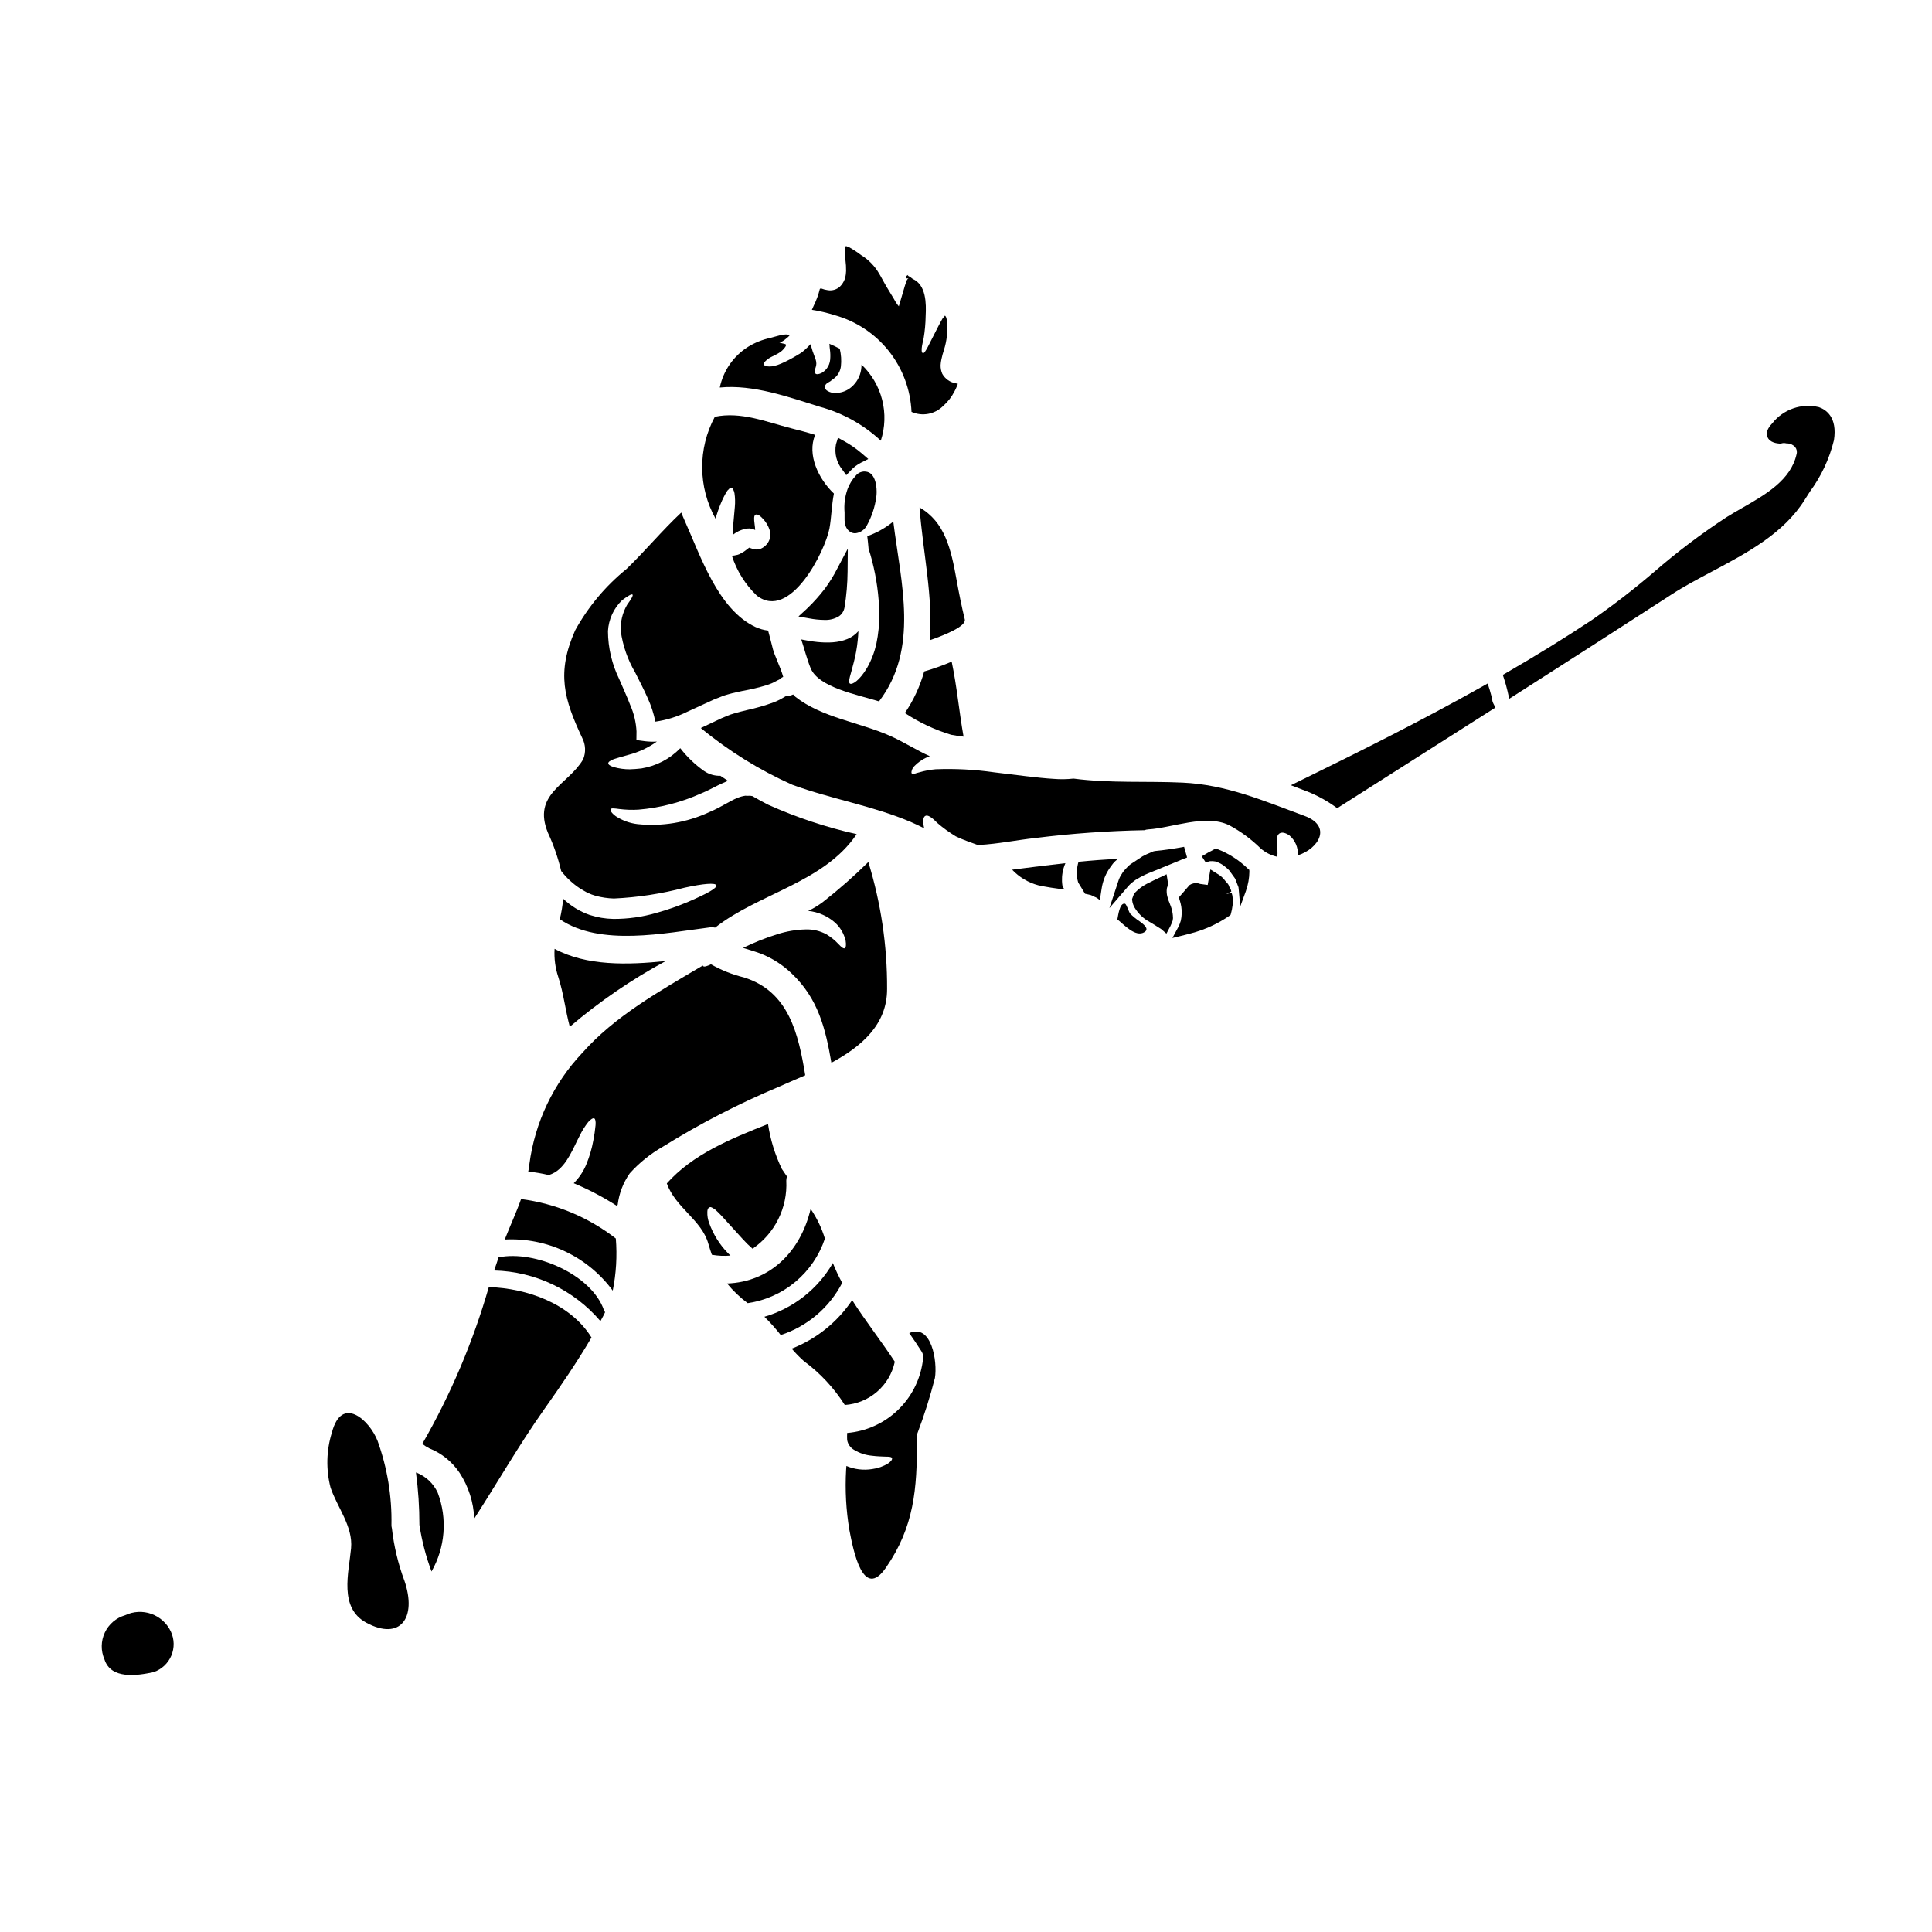 <?xml version="1.0" encoding="UTF-8"?>
<!-- Uploaded to: ICON Repo, www.svgrepo.com, Generator: ICON Repo Mixer Tools -->
<svg fill="#000000" width="800px" height="800px" version="1.1" viewBox="144 144 512 512" xmlns="http://www.w3.org/2000/svg">
 <g>
  <path d="m366.18 394.16c-0.938-1-2.012-1.863-3.188-2.57-1.684-0.906-3.578-1.348-5.488-1.285-2.559 0.062-5.098 0.496-7.535 1.285-3.106 0.969-6.133 2.176-9.055 3.606 1.883 0.594 3.856 1.18 4.672 1.512 3.078 1.215 5.883 3.023 8.266 5.316 6.969 6.625 8.922 14.531 10.477 23.617 7.836-4.227 14.809-10.059 14.758-19.578v-0.004c0.059-11.391-1.621-22.723-4.969-33.613-3.785 3.734-7.781 7.25-11.965 10.531-1.234 0.945-2.566 1.758-3.977 2.418 2.66 0.27 5.168 1.371 7.168 3.148 1.367 1.266 2.324 2.91 2.754 4.727 0.195 1.18 0.074 1.879-0.246 2.027-0.324 0.148-0.91-0.32-1.672-1.137z"/>
  <path d="m292.72 374.83c1.398 1.801 3.086 3.363 4.992 4.621 0.348 0.223 0.719 0.422 1.09 0.645l0.566 0.32 0.125 0.074 0.023 0.023 0.023 0.027h0.023l0.199 0.07h0.004c0.664 0.324 1.359 0.586 2.074 0.789 1.578 0.426 3.207 0.668 4.844 0.715 6.328-0.293 12.609-1.254 18.734-2.867 4.969-1.09 8.23-1.363 8.426-0.617 0.195 0.742-2.57 2.246-7.266 4.273l0.004 0.004c-2.801 1.191-5.672 2.199-8.602 3.012-3.719 1.086-7.574 1.625-11.445 1.605-2.141-0.039-4.266-0.398-6.297-1.062-2.613-0.918-4.996-2.383-6.996-4.297-0.152 1.832-0.453 3.648-0.891 5.438 10.727 7.316 27.879 3.66 39.844 2.152 0.438-0.055 0.879-0.031 1.309 0.07 0.027-0.023 0.027-0.023 0.051-0.023 11.516-9.055 28.797-11.887 37.473-24.742-8.055-1.805-15.902-4.414-23.434-7.785-1.434-0.715-2.816-1.508-4.203-2.297v-0.004c-0.395-0.094-0.805-0.121-1.207-0.074-0.223 0.004-0.449-0.004-0.672-0.023-0.355 0.051-0.711 0.125-1.062 0.223-2.223 0.57-4.969 2.672-8.555 4.152h0.004c-5.922 2.738-12.469 3.824-18.957 3.148-2.047-0.242-4.008-0.953-5.734-2.078-1.18-0.863-1.535-1.555-1.387-1.879 0.148-0.324 1.016-0.219 2.273-0.047h0.004c1.68 0.211 3.375 0.27 5.066 0.172 5.731-0.477 11.336-1.922 16.586-4.277 1.531-0.617 3.039-1.434 4.574-2.199 0.738-0.371 1.68-0.762 2.473-1.109l0.121-0.051-2.004-1.336c-1.562 0.047-3.098-0.414-4.375-1.309-2.367-1.684-4.477-3.707-6.254-6.008-2.766 2.856-6.383 4.738-10.309 5.367-1.09 0.125-2.102 0.195-3.019 0.223v0.004c-1.438 0.008-2.867-0.184-4.25-0.57-0.965-0.297-1.484-0.641-1.508-1.012-0.023-0.371 0.52-0.742 1.461-1.113 0.965-0.297 2.269-0.715 3.805-1.109v-0.004c2.734-0.699 5.316-1.898 7.613-3.543-1.051 0.062-2.106 0.031-3.148-0.098l-2.273-0.301 0.027-2.297c-0.121-2.387-0.676-4.731-1.637-6.918-0.891-2.363-1.969-4.598-2.894-6.82h0.004c-1.973-3.992-3.012-8.379-3.039-12.828 0.168-3.113 1.508-6.047 3.754-8.207 1.574-1.18 2.523-1.707 2.754-1.484 0.23 0.223-0.324 1.18-1.461 2.754h0.004c-1.219 2.106-1.793 4.519-1.656 6.949 0.543 3.856 1.836 7.566 3.809 10.922 1.035 2.078 2.223 4.301 3.332 6.82 0.914 1.992 1.594 4.082 2.027 6.231 2.922-0.414 5.758-1.293 8.406-2.598 2.398-1.109 4.769-2.195 7.086-3.258l1.902-0.742h-0.004c0.344-0.156 0.699-0.285 1.062-0.395l0.891-0.262c1.18-0.348 2.644-0.641 3.758-0.891v0.004c2.18-0.391 4.332-0.902 6.449-1.535 0.445-0.195 0.965-0.32 1.359-0.516 0.469-0.246 0.941-0.473 1.41-0.719v-0.004c0.137-0.074 0.277-0.137 0.422-0.195 0.348-0.121 0.715-0.641 1.039-0.691l0.098-0.047v-0.004c-0.191-0.703-0.422-1.398-0.691-2.078-0.57-1.434-1.137-2.816-1.656-4.102-0.121-0.348-0.273-0.789-0.371-1.137-0.098-0.352-0.172-0.664-0.246-0.988-0.172-0.617-0.324-1.234-0.469-1.832-0.223-0.789-0.395-1.457-0.57-2.148l-0.004 0.004c-1.152-0.137-2.277-0.453-3.332-0.941-9.961-4.644-14.609-18.957-18.836-28.34-0.32-0.691-0.566-1.336-0.84-2-5.094 4.769-9.516 10.133-14.562 15.004h-0.004c-5.519 4.477-10.121 9.98-13.551 16.207-5.019 11.273-2.941 18.289 1.855 28.5v0.004c0.93 1.77 1.02 3.863 0.246 5.707-3.938 6.75-13.594 9.098-9.297 19.504v-0.004c1.5 3.234 2.668 6.609 3.488 10.078z"/>
  <path d="m335.01 277.45c0.434-1.066 0.945-2.098 1.531-3.09 0.152-0.27 0.355-0.512 0.594-0.715 0.172-0.195 0.32-0.371 0.516-0.371 0.227-0.027 0.449 0.078 0.57 0.273 0.199 0.355 0.344 0.738 0.422 1.137 0.176 1.211 0.211 2.438 0.098 3.656-0.125 1.41-0.273 3.09-0.445 4.945-0.059 0.785-0.066 1.574-0.027 2.359l0.125-0.047c1.07-0.828 2.34-1.355 3.68-1.531 0.711-0.09 1.43 0.051 2.055 0.395-0.023-0.512-0.07-1.023-0.148-1.531-0.195-1.363-0.219-2.363 0.273-2.547 0.492-0.184 1.18 0.219 2.199 1.387 0.656 0.77 1.16 1.656 1.484 2.617 0.27 0.879 0.25 1.824-0.051 2.695-0.457 1.152-1.398 2.047-2.57 2.445l-0.121 0.027-0.074 0.023h-0.004c-0.664 0.121-1.348 0.043-1.965-0.227l-0.617-0.219c-0.027 0.074-0.324 0.219-1.09 0.84l-0.395 0.273-0.617 0.348c-0.246 0.148-0.273 0.148-0.395 0.223l-0.172 0.074-0.348 0.121-0.074 0.023-0.125 0.027h-0.004c-0.441 0.117-0.898 0.191-1.355 0.219 1.285 4 3.543 7.617 6.57 10.531 8.875 6.945 18.191-11.887 19.285-17.77 0.52-2.816 0.566-6.152 1.18-9.242-4.106-3.883-7.168-10.332-4.969-15.547-2.027-0.645-4.129-1.18-6.277-1.73-6.75-1.727-13.383-4.5-20.316-3.066l0.004-0.004c-4.539 8.449-4.465 18.633 0.195 27.016 0.367-1.367 0.828-2.711 1.379-4.019z"/>
  <path d="m290.97 395.45c-0.156 2.531 0.18 5.07 0.984 7.477 1.41 4.348 1.879 8.824 3.043 13.176 7.844-6.684 16.367-12.523 25.434-17.426-10.117 1.074-21.043 1.328-29.461-3.227z"/>
  <path d="m361.33 251.82c6.012 1.641 11.535 4.719 16.094 8.969 1.141-3.5 1.266-7.254 0.359-10.824-0.906-3.57-2.805-6.809-5.477-9.344 0.004 0.453-0.031 0.91-0.102 1.359-0.273 1.777-1.176 3.402-2.543 4.574-1.07 0.934-2.418 1.488-3.836 1.574-0.512 0.008-1.023-0.023-1.527-0.102-0.332-0.09-0.645-0.223-0.941-0.391-0.41-0.203-0.703-0.586-0.789-1.035 0.043-0.457 0.301-0.859 0.695-1.09 0.223-0.172 0.57-0.32 0.82-0.492h-0.004c0.227-0.215 0.477-0.406 0.742-0.57 1.113-0.777 1.852-1.992 2.023-3.34 0.176-1.566 0.074-3.156-0.305-4.688-0.891-0.473-1.801-0.918-2.754-1.312 0 0.125 0.02 0.25 0.051 0.371l0.023 0.469c0.051 0.348 0.051 0.445 0.074 0.668 0.125 0.879 0.148 1.766 0.074 2.644-0.07 0.902-0.406 1.762-0.965 2.473-0.379 0.461-0.84 0.848-1.359 1.137-0.82 0.371-1.363 0.395-1.609 0.098s-0.195-0.82 0.051-1.508v0.004c0.262-0.684 0.281-1.434 0.051-2.125-0.168-0.52-0.395-1.09-0.617-1.707-0.07-0.172-0.145-0.445-0.195-0.52l-0.219-0.738c-0.098-0.371-0.223-0.789-0.348-1.16-0.273 0.297-0.57 0.594-0.844 0.867l-0.004-0.008c-0.441 0.449-0.914 0.871-1.406 1.262l-0.297 0.195c-0.273 0.172-0.219 0.148-0.348 0.223l-0.543 0.32c-1.387 0.859-2.836 1.617-4.328 2.277-0.613 0.27-1.25 0.48-1.902 0.641-1.574 0.348-3.91 0.074-1.969-1.574 1.387-1.207 3.336-1.457 4.598-3.016 1.336-1.605 0-1.062-1.258-1.68 0.469 0.246 2.519-1.434 2.754-1.855-0.988-0.715-3.938 0.422-5.117 0.691-2.09 0.438-4.09 1.238-5.902 2.363-3.852 2.43-6.551 6.32-7.481 10.777 8.906-0.863 18.301 2.555 26.578 5.121z"/>
  <path d="m273.54 485.09c-4.176 14.512-10.094 28.465-17.625 41.551 0.578 0.453 1.199 0.848 1.852 1.18 3.277 1.301 6.078 3.57 8.035 6.504 2.363 3.609 3.703 7.797 3.879 12.109 6.203-9.617 11.867-19.527 18.562-28.992 4.375-6.18 8.66-12.434 12.508-18.984-5.559-8.965-17.004-13.051-27.211-13.367z"/>
  <path d="m247.86 549.04c-0.082-0.297-0.121-0.605-0.121-0.914 0.145-7.594-1.105-15.148-3.684-22.293-2.125-5.441-9.488-12.262-12.109-2.152h-0.004c-1.457 4.719-1.578 9.754-0.344 14.535 1.73 5.191 5.984 10.258 5.441 16.09-0.617 6.551-3.262 15.77 4.027 19.723 8.973 4.844 13.52-1.211 10.086-11.199l-0.008 0.004c-1.645-4.449-2.75-9.078-3.285-13.793z"/>
  <path d="m254.23 534.21c0.617 4.606 0.922 9.246 0.918 13.891 0.641 4.223 1.715 8.363 3.211 12.359 3.629-6.352 4.234-13.988 1.66-20.836-1.133-2.504-3.215-4.449-5.789-5.414z"/>
  <path d="m385.56 253.15c2.82 1.262 6.125 0.66 8.328-1.508 1.273-1.117 2.324-2.465 3.09-3.977 0.195-0.352 0.371-0.715 0.52-1.086l0.297-0.742-0.004-0.004c0.023-0.039 0.043-0.078 0.051-0.121-0.074-0.027-0.52-0.125-0.52-0.125-1.523-0.242-2.856-1.172-3.609-2.519-0.312-0.727-0.465-1.512-0.441-2.301 0.027-0.527 0.102-1.055 0.219-1.574 0.176-0.836 0.402-1.66 0.668-2.469 0.766-2.394 1.031-4.918 0.789-7.418-0.027-0.223-0.051-0.469-0.074-0.691-0.027-0.145-0.059-0.285-0.098-0.422-0.098-0.242-0.348-0.762-0.473-0.395-0.145 0.195-0.344 0.395-0.516 0.617l-0.422 0.738c-0.195 0.348-0.371 0.668-0.543 1.016-2.754 5.289-3.66 7.59-4.25 7.414-0.789-0.223 0.098-3.461 0.195-3.883v0.008c0.332-1.98 0.512-3.981 0.543-5.984 0.172-3.285 0.148-8.23-3.438-9.812-0.098-0.051-0.246-0.195-0.297-0.219-0.047-0.023-0.148-0.125-0.172-0.148 0-0.098-0.371-0.301-0.543-0.301l-0.395-0.371c0 0.148-0.371 0.371-0.371 0.371l0.004 0.52h0.348l0.348 0.027c-0.125 0.023-0.172 0.098-0.246 0.145l-0.074 0.098h-0.004c-0.105 0.137-0.188 0.285-0.25 0.445-0.145 0.395-0.273 0.844-0.418 1.262-0.52 1.754-1.039 3.543-1.605 5.438-0.492-0.582-0.914-1.219-1.262-1.898-0.469-0.789-0.938-1.574-1.434-2.363-0.496-0.789-0.988-1.656-1.434-2.473-0.223-0.422-0.445-0.844-0.691-1.258l-0.422-0.715v-0.004c-1.152-1.977-2.773-3.641-4.723-4.844-1.043-0.797-2.141-1.516-3.285-2.152-0.203-0.09-0.406-0.164-0.621-0.223-0.148-0.051-0.074-0.023-0.148-0.023s-0.051 0.023-0.051 0.047c0 0.023-0.145 0.246-0.145 0.246v0.004c-0.199 1.141-0.172 2.305 0.074 3.438 0.125 0.949 0.184 1.906 0.168 2.863l-0.07 0.867c-0.055 0.426-0.145 0.848-0.273 1.258-0.293 0.785-0.758 1.496-1.359 2.078-0.883 0.75-2.051 1.066-3.188 0.867-0.559-0.074-1.105-0.219-1.633-0.422-0.059-0.02-0.117-0.043-0.172-0.074l-0.273 0.195h0.004c-0.371 1.523-0.914 3-1.609 4.402-0.145 0.371-0.32 0.738-0.492 1.113 2.039 0.316 4.055 0.789 6.027 1.41 5.668 1.574 10.695 4.902 14.352 9.504 3.66 4.606 5.769 10.254 6.023 16.129z"/>
  <path d="m384.77 216.72h-0.074c0.043 0 0.086 0.027 0.098 0.07z"/>
  <path d="m388.92 321.94c-1.098 3.926-2.824 7.648-5.117 11.02 3.785 2.508 7.914 4.449 12.262 5.762 1.09 0.199 2.176 0.371 3.289 0.496-1.18-6.602-1.754-13.301-3.148-19.871v-0.004c-2.371 1.016-4.805 1.883-7.285 2.598z"/>
  <path d="m276.13 477.21c-0.395 1.18-0.762 2.32-1.18 3.484 10.871 0.258 21.121 5.141 28.176 13.422 0.219-0.445 0.496-0.891 0.738-1.363 0.172-0.344 0.324-0.664 0.496-1.012-0.117-0.152-0.215-0.316-0.293-0.496-3.219-9.438-18.297-16.016-27.938-14.035z"/>
  <path d="m397.5 297.66c-1.461-8.133-3.09-15.352-9.812-19.18 0.914 12.035 3.656 23.875 2.691 35.195 4.078-1.41 9.766-3.731 9.293-5.562-0.852-3.457-1.531-6.945-2.172-10.453z"/>
  <path d="m367.65 260.88-1.574-0.867-0.535 1.727v0.004c-0.461 2.383 0.156 4.848 1.691 6.727l1.039 1.461 1.23-1.301h0.004c0.754-0.812 1.645-1.488 2.633-1.996l1.969-0.992-1.66-1.43c-1.477-1.277-3.086-2.394-4.797-3.332z"/>
  <path d="m357.79 305.35-2.188 2.016 2.93 0.523h-0.004c1.266 0.242 2.547 0.375 3.836 0.395 1.383 0.09 2.766-0.246 3.953-0.961 0.801-0.547 1.34-1.402 1.492-2.359 0.516-3.141 0.789-6.316 0.812-9.5l0.055-6.066-2.836 5.363-0.004 0.004c-0.918 1.805-1.984 3.531-3.188 5.164-1.473 1.934-3.098 3.746-4.859 5.422z"/>
  <path d="m376.95 329.87c10.656-13.914 5.832-31.27 3.781-47.652-2.059 1.676-4.391 2.988-6.894 3.879 0.148 1.109 0.246 2.246 0.348 3.363 0.297 0.867 0.617 1.93 0.938 3.188h-0.004c1.176 4.566 1.816 9.25 1.906 13.965 0.027 2.699-0.238 5.391-0.785 8.031-0.5 2.199-1.312 4.316-2.422 6.281-2.027 3.461-3.981 4.574-4.551 4.25-0.691-0.422 0.301-2.695 1.016-5.734 0.48-1.852 0.82-3.734 1.012-5.637 0.098-0.816 0.148-1.68 0.195-2.543-3.309 3.805-9.613 3.332-15.148 2.195 0.84 2.523 1.457 5.07 2.473 7.59 2.07 5.141 12.328 7.019 18.137 8.824z"/>
  <path d="m368.61 273.62c-0.703 1.977-0.969 4.078-0.789 6.168 0 0.547 0.02 1.082 0 1.605-0.07 2.965 1.574 3.68 2.09 3.828 0.234 0.07 0.473 0.102 0.715 0.105 1.352-0.125 2.547-0.941 3.148-2.164 1.258-2.293 2.086-4.797 2.441-7.391 0.242-1.281 0.25-5.375-1.879-6.535-1.242-0.594-2.734-0.234-3.574 0.855-0.941 1.023-1.672 2.223-2.152 3.527z"/>
  <path d="m539.54 329.91c-0.18-1.035-0.43-2.055-0.742-3.055l-0.555-1.723-1.574 0.887c-15.988 8.984-32.273 17.125-47.531 24.582l-3.039 1.488 3.148 1.215v-0.004c2.949 1.055 5.742 2.496 8.305 4.289l0.816 0.594 41.926-26.668-0.59-1.18c-0.066-0.137-0.121-0.281-0.164-0.426z"/>
  <path d="m454.86 387.31-0.023-0.328c0-0.262-0.027-0.527-0.07-0.844v0.004c-0.121-0.887-0.367-1.754-0.73-2.57v-0.035c-0.273-0.605-0.492-1.234-0.656-1.879-0.203-0.715-0.254-1.461-0.148-2.195 0.023-0.184 0.078-0.359 0.16-0.523l0.145-0.852-0.375-2.398-2.176 1.027c-0.875 0.414-1.715 0.812-2.504 1.223v0.004c-1.504 0.691-2.856 1.684-3.961 2.922l-0.508 1.398 0.023 0.316v-0.004c0.078 0.707 0.309 1.387 0.676 1.996 0.816 1.34 1.922 2.481 3.238 3.336 0.992 0.555 2.832 1.695 3.785 2.316l1.379 1.203 1.027-1.949v0.004c0.242-0.496 0.449-1.004 0.633-1.527z"/>
  <path d="m443.8 378.04c0.363-0.285 0.73-0.574 1.109-0.84h0.004c0.812-0.504 1.652-0.965 2.516-1.379 0.953-0.449 1.867-0.789 2.723-1.133 0.746-0.289 1.449-0.562 2.031-0.832 1.066-0.418 2.106-0.852 3.113-1.273 1.129-0.473 2.223-0.934 3.293-1.34l-0.789-2.828c-2.824 0.527-5.371 0.895-7.777 1.117l-0.395 0.098c-0.516 0.203-1.059 0.438-1.703 0.73l-1.141 0.574-3.176 2.094h0.004c-0.32 0.23-0.613 0.492-0.875 0.789l-0.254 0.273c-0.184 0.195-0.375 0.395-0.559 0.605-0.234 0.258-0.434 0.543-0.598 0.852-0.434 0.617-0.762 1.301-0.98 2.019l-2.336 7.086 4.856-5.644h0.004c0.293-0.34 0.602-0.664 0.93-0.969z"/>
  <path d="m470.59 381.34c-0.051-0.246-0.117-0.477-0.188-0.715l-1.453 0.293 1.363-0.648v-0.004c-0.035-0.176-0.082-0.352-0.137-0.527l-0.199-0.395c-0.078-0.109-0.141-0.223-0.188-0.289v0.004c-0.086-0.355-0.258-0.684-0.5-0.961l-0.559-0.637c-0.551-0.77-1.262-1.406-2.086-1.871l-1.875-1.18-0.719 4.113-1.969-0.266v0.004c-0.754-0.305-1.594-0.297-2.344 0.02l-0.492 0.27-2.836 3.273 0.238 0.789v-0.004c0.172 0.527 0.305 1.066 0.395 1.613 0.199 1.258 0.156 2.539-0.121 3.781-0.16 0.57-0.379 1.125-0.648 1.652l-1.574 2.922 3.231-0.789c0.516-0.121 1.012-0.266 1.52-0.395l0.395-0.109h-0.004c3.531-0.938 6.871-2.469 9.883-4.535l0.395-0.305 0.133-0.484c0.168-0.609 0.293-1.234 0.367-1.863 0.113-0.574 0.133-1.16 0.055-1.742-0.004-0.34-0.031-0.676-0.082-1.016z"/>
  <path d="m446.05 388.19c-0.922-0.602-1.773-1.301-2.547-2.078-0.344-0.445-0.988-2.519-1.359-2.617-1.457-0.348-1.832 3.262-2.027 4.152 1.68 1.312 4.82 4.891 7.195 3.363 1.348-0.879-0.262-2.066-1.262-2.82z"/>
  <path d="m489.66 360.2c-10.73-3.938-20.59-8.266-32.273-8.797-9.688-0.445-19.18 0.195-28.844-1.062h-0.074v-0.004c-1.746 0.191-3.504 0.215-5.25 0.07-4.18-0.242-9.789-1.035-15.922-1.754v-0.004c-5.082-0.723-10.223-0.988-15.352-0.785-1.469 0.125-2.918 0.398-4.328 0.816-0.43 0.098-0.852 0.223-1.266 0.371-0.238 0.086-0.5 0.059-0.715-0.074-0.121-0.121-0.121-0.371-0.023-0.715v-0.004c0.121-0.504 0.398-0.961 0.785-1.309 1.125-1.141 2.492-2.012 4.004-2.547-3.606-1.629-6.996-3.852-10.676-5.461-8.062-3.543-17.973-4.797-24.941-10.285v0.004c-0.207-0.195-0.406-0.402-0.59-0.621-0.438 0.211-0.906 0.344-1.387 0.395l-0.496 0.023c-0.055 0.039-0.113 0.07-0.172 0.098-0.492 0.273-0.988 0.543-1.48 0.844-0.555 0.289-1.125 0.543-1.707 0.762-2.301 0.836-4.656 1.512-7.047 2.027-1.23 0.301-2.172 0.52-3.387 0.891l-0.891 0.273-0.691 0.273-1.629 0.668c-1.777 0.816-3.633 1.727-5.586 2.644h0.004c7.371 6.082 15.531 11.141 24.262 15.043 10.258 3.758 21.305 5.562 31.367 9.84 1.18 0.516 2.363 1.086 3.562 1.68-0.395-1.707-0.324-2.918 0.273-3.262 0.664-0.395 1.801 0.395 3.148 1.801h-0.004c1.551 1.34 3.215 2.547 4.969 3.609 1.969 0.965 4.078 1.629 5.781 2.273l0.004 0.004c0.113 0.012 0.23 0.012 0.344 0 5.094-0.273 10.008-1.312 15.051-1.855 9.559-1.191 19.168-1.875 28.797-2.055 0.34-0.129 0.699-0.203 1.062-0.219 6.328-0.395 15.152-4.129 21.379-1.113l0.004-0.004c3.043 1.629 5.84 3.688 8.305 6.106 1.246 1.117 2.762 1.891 4.398 2.254 0.07-0.258 0.113-0.523 0.121-0.789 0.016-0.957-0.027-1.914-0.121-2.867-0.172-1.18 0.023-2.125 0.668-2.523 0.645-0.398 1.574-0.172 2.594 0.52l0.004 0.004c1.551 1.301 2.387 3.266 2.246 5.289 5.672-1.824 9.082-7.801 1.719-10.473z"/>
  <path d="m474.72 374.23c-2.332-2.281-5.102-4.059-8.141-5.231l-0.594-0.047-0.234 0.141c-0.395 0.242-0.898 0.492-1.438 0.758l-1.828 1.078 1.062 1.652 0.242-0.137 0.867-0.223c0.469-0.043 0.941-0.02 1.406 0.066 1.02 0.297 1.957 0.816 2.754 1.523 0.324 0.254 0.633 0.531 0.922 0.832l1.516 2.098c0.184 0.367 0.344 0.75 0.477 1.141 0.191 0.445 0.355 0.887 0.477 1.246 0.043 0.223 0.066 0.449 0.074 0.676l0.395 4.441 1.527-4.184-0.004-0.004c0.574-1.625 0.879-3.332 0.902-5.059l-0.031-0.48z"/>
  <path d="m626.02 251.9c-4.598-1.109-9.422 0.562-12.348 4.277-0.594 0.613-1.863 2.051-1.301 3.57 0.59 1.598 2.609 1.762 3.269 1.82h0.254l0.25-0.062h0.008c0.34-0.102 0.703-0.117 1.051-0.043l0.18 0.043h0.191l0.004 0.004c0.816 0.008 1.59 0.355 2.144 0.953 0.426 0.527 0.574 1.223 0.395 1.875-1.516 6.883-8.137 10.676-14.535 14.336-1.367 0.789-2.703 1.547-3.938 2.328v-0.004c-6.754 4.41-13.195 9.277-19.285 14.562-5.305 4.555-10.84 8.828-16.586 12.805-6.984 4.629-14.34 9.172-22.488 13.895l-1.027 0.594 0.363 1.129c0.336 1.047 0.641 2.094 0.879 3.148l0.461 2.051 1.777-1.129c13.789-8.801 27.531-17.637 41.23-26.504 3.273-2.129 6.871-4.043 10.684-6.066 9.359-4.977 19.043-10.121 24.598-19.008l1.34-2.106h-0.008c3.039-4.098 5.227-8.758 6.434-13.715 0.941-6.09-2.098-8.098-3.996-8.754z"/>
  <path d="m439.56 372.21c0.246-0.195 0.469-0.395 0.691-0.59-3.488 0.145-6.969 0.418-10.43 0.762-0.242 0.777-0.387 1.582-0.418 2.398-0.09 1 0.008 2.004 0.293 2.969 0.047 0.094 0.09 0.191 0.125 0.293l0.023 0.027 0.074 0.121c0.172 0.297 0.371 0.594 0.566 0.914 0.348 0.547 0.691 1.211 1.062 1.754 0.52 0.125 1.016 0.195 1.531 0.348h0.004c0.324 0.121 0.641 0.27 0.938 0.445 0.57 0.199 1.082 0.539 1.484 0.988 0.121-0.938 0.219-1.969 0.422-3.016 0.309-2.207 1.176-4.301 2.519-6.082 0.324-0.48 0.695-0.93 1.113-1.332z"/>
  <path d="m282.09 461.76c-1.262 3.582-2.871 6.996-4.328 10.727 11.211-0.586 21.965 4.504 28.621 13.543 0.914-4.543 1.191-9.195 0.816-13.816-7.289-5.66-15.957-9.266-25.109-10.453z"/>
  <path d="m362.61 472.24c-0.855-2.797-2.129-5.453-3.781-7.871-2.621 11.199-10.652 19.352-22.145 19.773 1.598 1.957 3.43 3.703 5.461 5.207 4.66-0.68 9.039-2.637 12.652-5.656 3.613-3.019 6.32-6.984 7.812-11.453z"/>
  <path d="m336.84 476.02c-2.164-2.25-3.832-4.934-4.891-7.871-0.367-0.945-0.535-1.957-0.496-2.969 0-0.891 0.395-1.234 0.742-1.281 0.352-0.047 0.762 0.297 1.234 0.566l0.004-0.004c0.641 0.559 1.25 1.156 1.824 1.781 1.438 1.574 3.363 3.707 5.512 6.059 0.832 0.93 1.723 1.805 2.668 2.621 5.922-4.043 9.309-10.875 8.938-18.031 0.004-0.379 0.062-0.754 0.176-1.113-0.445-0.641-0.891-1.285-1.336-1.969-1.82-3.773-3.062-7.797-3.684-11.938-10.109 4.004-19.996 8.082-26.816 15.742 2.273 6.422 9.219 9.664 10.996 15.965 0.301 1.039 0.617 2.027 0.941 2.945 1.625 0.289 3.277 0.363 4.922 0.219-0.238-0.254-0.508-0.477-0.734-0.723z"/>
  <path d="m357.4 428.96c-1.805-10.926-4.328-22.223-16.238-25.93v-0.004c-3.062-0.75-6.008-1.922-8.75-3.481-1.062 0.52-1.777 0.738-2.074 0.492-0.051-0.047-0.051-0.098-0.074-0.172-11.469 6.773-23.383 13.473-31.883 23.09v-0.004c-7.691 8.109-12.621 18.441-14.086 29.52-0.074 0.691-0.172 1.336-0.301 2 1.84 0.195 3.664 0.512 5.465 0.941 0.543-0.188 1.07-0.43 1.574-0.715 3.285-1.969 4.945-6.625 6.574-9.691h-0.004c0.633-1.309 1.402-2.539 2.301-3.68 0.691-0.766 1.262-1.09 1.574-0.941s0.422 0.816 0.348 1.801c-0.129 1.371-0.328 2.734-0.598 4.082-0.383 2.117-0.984 4.188-1.801 6.18-0.77 1.918-1.922 3.66-3.387 5.117 3.988 1.668 7.824 3.68 11.461 6.019 0.074-0.121 0.125-0.219 0.195-0.32 0.363-2.988 1.457-5.84 3.188-8.305 2.535-2.82 5.508-5.211 8.801-7.086 9.82-6.106 20.109-11.418 30.773-15.891 2.098-0.949 4.469-1.938 6.941-3.023z"/>
  <path d="m381.13 504.87c-3.734-5.688-7.812-10.828-11.297-16.316-3.902 5.82-9.492 10.305-16.02 12.852 1 1.184 2.082 2.289 3.238 3.312 4.301 3.168 7.973 7.109 10.828 11.617 3.16-0.207 6.16-1.438 8.555-3.508 2.391-2.07 4.039-4.863 4.695-7.957z"/>
  <path d="m426.34 372.75c-4.695 0.52-9.391 1.113-14.113 1.73h-0.004c1.883 1.992 4.277 3.422 6.926 4.129 2.246 0.492 4.5 0.816 6.965 1.137l-0.242-0.375c-0.074-0.219-0.301-0.469-0.324-0.688-0.227-1.52-0.125-3.07 0.297-4.547 0.137-0.473 0.301-0.938 0.496-1.387z"/>
  <path d="m367.19 483.98c-0.93-1.703-1.754-3.461-2.473-5.262-3.988 6.906-10.488 12.008-18.145 14.238 1.547 1.516 2.996 3.137 4.332 4.844 7.031-2.289 12.879-7.254 16.285-13.82z"/>
  <path d="m384.96 497.28c1.062 1.508 2.102 3.062 3.148 4.695 0.605 0.848 0.758 1.934 0.414 2.918-0.711 4.941-3.082 9.496-6.715 12.922-3.637 3.426-8.324 5.516-13.301 5.934-0.027 0.348-0.027 0.691-0.027 1.039 0 0.273 0.027 0.566 0.027 0.84 0.195 1.113 0.887 2.074 1.875 2.621 1.422 0.855 3.019 1.379 4.672 1.531 1.48 0.199 2.816 0.199 3.656 0.246 0.941 0 1.574 0.051 1.68 0.395s-0.195 0.816-1.039 1.41h0.004c-1.281 0.785-2.711 1.289-4.199 1.48-2.316 0.379-4.691 0.094-6.852-0.816l-0.074 1.016c-0.305 5.336-0.016 10.691 0.867 15.965 1.016 5.316 3.609 18.785 9.691 9.961 7.477-10.824 8.266-20.91 8.207-33.762v-0.195h-0.004c-0.078-0.539-0.039-1.09 0.125-1.609 1.82-4.801 3.375-9.707 4.648-14.684 0.707-4.293-0.852-14.527-6.805-11.906z"/>
  <path d="m177.16 572.05c-2.375 0.688-4.336 2.363-5.387 4.602-1.051 2.238-1.086 4.82-0.098 7.086 1.68 5.34 8.578 4.375 13.051 3.387 2.106-0.727 3.805-2.309 4.672-4.359 0.867-2.051 0.82-4.375-0.125-6.391-1.027-2.184-2.887-3.867-5.156-4.68-2.273-0.812-4.777-0.684-6.957 0.355z"/>
 </g>
</svg>